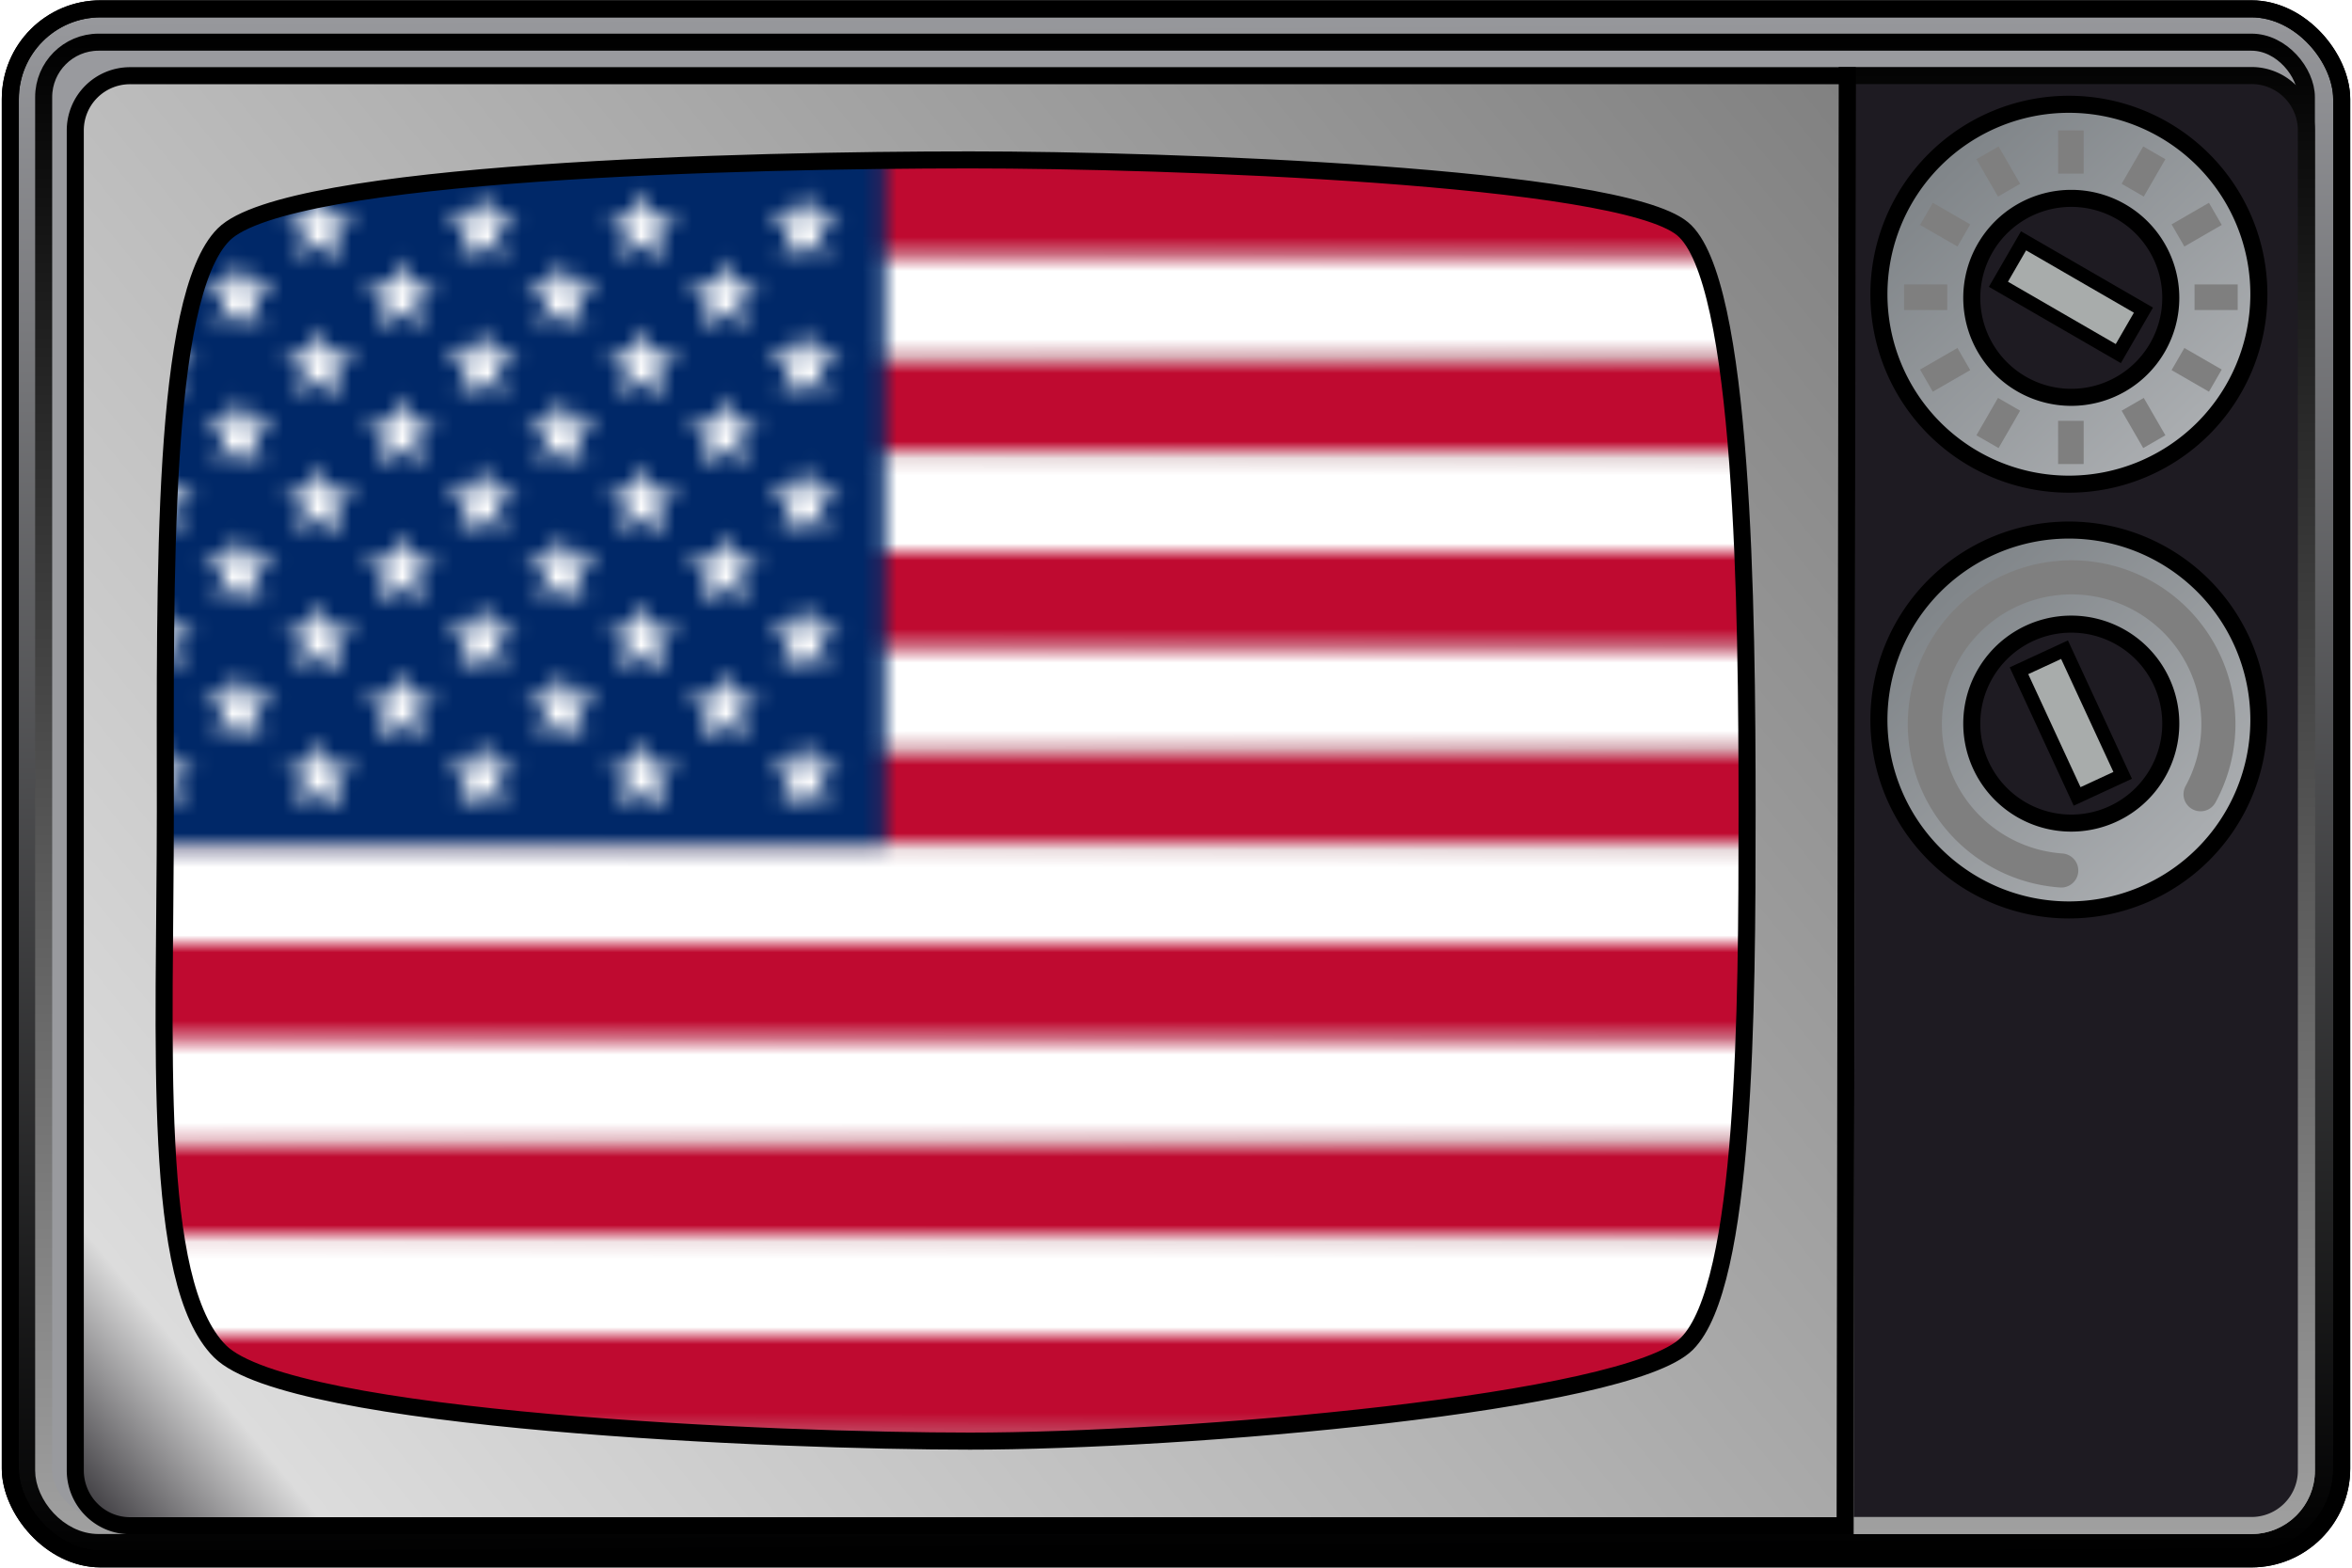 <svg xmlns="http://www.w3.org/2000/svg" xmlns:xlink="http://www.w3.org/1999/xlink" width="138" height="92"><defs><linearGradient id="d"><stop style="stop-color:#999a9e;stop-opacity:1" offset="0"/><stop style="stop-color:#000;stop-opacity:1" offset="1"/></linearGradient><linearGradient id="a"><stop style="stop-color:#7f8488;stop-opacity:1" offset="0"/><stop style="stop-color:#abaeb1;stop-opacity:1" offset="1"/></linearGradient><linearGradient id="b"><stop style="stop-color:#1f1d22;stop-opacity:1" offset="0"/><stop style="stop-color:#dcdcdc;stop-opacity:1" offset=".089"/><stop style="stop-color:gray;stop-opacity:1" offset="1"/></linearGradient><linearGradient id="c"><stop style="stop-color:#000;stop-opacity:1" offset="0"/><stop style="stop-color:#a0a0a0;stop-opacity:1" offset="1"/></linearGradient><linearGradient x1="370.319" y1="561.757" x2="376.549" y2="568.298" id="l" xlink:href="#a" gradientUnits="userSpaceOnUse"/><linearGradient x1="370.319" y1="561.757" x2="376.549" y2="568.298" id="m" xlink:href="#a" gradientUnits="userSpaceOnUse"/><linearGradient x1="251.563" y1="607.844" x2="356.531" y2="521.75" id="j" xlink:href="#b" gradientUnits="userSpaceOnUse" gradientTransform="translate(.105 .018)"/><linearGradient x1="249.708" y1="519.782" x2="249.708" y2="607.831" id="i" xlink:href="#c" gradientUnits="userSpaceOnUse" gradientTransform="translate(.105 .018)"/><linearGradient x1="249.708" y1="519.782" x2="249.708" y2="607.831" id="h" xlink:href="#c" gradientUnits="userSpaceOnUse" gradientTransform="translate(.105 .018)"/><linearGradient x1="247.175" y1="517.825" x2="247.75" y2="609.789" id="g" xlink:href="#d" gradientUnits="userSpaceOnUse" gradientTransform="translate(.105 .018)"/><path id="f" d="m0-9 2.351 5.764 6.209.455-4.756 4.017L5.29 7.281 0 4l-5.29 3.281 1.486-6.045L-8.56-2.78l6.209-.455L0-9z"/><path id="e" d="m0-9 1.736 5.396 5.3-2.007L3.9-.891l4.874 2.894-5.647.491.778 5.615L0 4l-3.905 4.109.778-5.615-5.647-.491L-3.9-.89l-3.136-4.721 5.3 2.007L0-9z"/><pattern id="k" patternTransform="translate(242.856 527.218)" height="74.804" width="142.128" patternUnits="userSpaceOnUse"><path style="font-size:12px;fill:#bf0a30;fill-opacity:1;fill-rule:evenodd;stroke-width:1pt" d="M0 0h247v10H0zM0 20h247v10H0zM0 40h247v10H0zM0 60h247v10H0zM0 80h247v10H0zM0 100h247v10H0zM0 120h247v10H0z" transform="scale(.575)"/><path style="font-size:12px;fill:#fff;fill-opacity:1;fill-rule:evenodd;stroke-width:1pt" d="M0 10h247v10H0zM0 30h247v10H0zM0 50h247v10H0zM0 70h247v10H0zM0 90h247v10H0zM0 110h247v10H0z" transform="scale(.575)"/><path style="font-size:12px;fill:#002868;fill-rule:evenodd;stroke-width:1pt" d="M0 0h98.8v70H0z" transform="scale(.575)"/><path style="font-size:12px;fill:#fff;fill-opacity:1;fill-rule:evenodd;stroke:none;stroke-width:.125;stroke-dasharray:none" d="m8.219 3-.875 2.75H4.437l2.344 1.719-.906 2.781 2.344-1.719 2.375 1.719-.906-2.781L12.03 5.75H9.125L8.219 3zm16.468 0-.875 2.75h-2.906l2.344 1.719-.906 2.781 2.343-1.719 2.375 1.719-.906-2.781L28.5 5.75h-2.906L24.687 3zm16.47 0-.876 2.75h-2.937l2.375 1.719-.907 2.781 2.344-1.719 2.375 1.719-.906-2.781 2.344-1.719h-2.907L41.157 3zm16.468 0-.875 2.75h-2.938l2.376 1.719-.907 2.781 2.344-1.719L60 10.25l-.906-2.781 2.343-1.719h-2.906L57.625 3zm16.469 0-.906 2.75H70.28l2.375 1.719-.906 2.781 2.344-1.719 2.375 1.719-.906-2.781 2.343-1.719H75L74.094 3zm16.469 0-.907 2.75H86.75l2.375 1.719-.906 2.781 2.344-1.719 2.343 1.719-.875-2.781 2.344-1.719h-2.906L90.563 3zm-74.094 7-.907 2.75h-2.906L15 14.469l-.875 2.781 2.344-1.719 2.343 1.719-.906-2.781 2.375-1.719h-2.906L16.469 10zm16.468 0-.906 2.75h-2.906l2.344 1.719-.875 2.781 2.343-1.719 2.344 1.719-.906-2.781 2.375-1.719h-2.906L32.937 10zm16.47 0-.907 2.75h-2.906l2.343 1.719-.906 2.781 2.375-1.719 2.344 1.719-.906-2.781 2.375-1.719h-2.907L49.407 10zm16.468 0-.906 2.75h-2.906l2.343 1.719-.906 2.781 2.375-1.719 2.344 1.719-.906-2.781 2.374-1.719H66.75L65.875 10zm16.469 0-.906 2.75H78.53l2.344 1.719-.906 2.781 2.375-1.719 2.344 1.719-.907-2.781 2.375-1.719H83.22L82.344 10zM8.219 17l-.875 2.75H4.437l2.344 1.719-.906 2.781 2.344-1.719 2.375 1.719-.906-2.781 2.343-1.719H9.125L8.219 17zm16.468 0-.875 2.75h-2.906l2.344 1.719-.906 2.781 2.343-1.719 2.375 1.719-.906-2.781L28.5 19.75h-2.906L24.687 17zm16.47 0-.876 2.75h-2.937l2.375 1.719-.907 2.781 2.344-1.719 2.375 1.719-.906-2.781 2.344-1.719h-2.907L41.157 17zm16.468 0-.875 2.75h-2.938l2.376 1.719-.907 2.781 2.344-1.719L60 24.25l-.906-2.781 2.343-1.719h-2.906L57.625 17zm16.469 0-.906 2.75H70.28l2.375 1.719-.906 2.781 2.344-1.719 2.375 1.719-.906-2.781 2.343-1.719H75L74.094 17zm16.469 0-.907 2.75H86.75l2.375 1.719-.906 2.781 2.344-1.719 2.343 1.719-.875-2.781 2.344-1.719h-2.906L90.563 17zm-74.094 7-.907 2.75h-2.906L15 28.469l-.875 2.781 2.344-1.719 2.343 1.719-.906-2.781 2.375-1.719h-2.906L16.469 24zm16.468 0-.906 2.75h-2.906l2.344 1.719-.875 2.781 2.343-1.719 2.344 1.719-.906-2.781 2.375-1.719h-2.906L32.937 24zm16.47 0-.907 2.75h-2.906l2.343 1.719-.906 2.781 2.375-1.719 2.344 1.719-.906-2.781 2.375-1.719h-2.907L49.407 24zm16.468 0-.906 2.75h-2.906l2.343 1.719-.906 2.781 2.375-1.719 2.344 1.719-.906-2.781 2.374-1.719H66.75L65.875 24zm16.469 0-.906 2.75H78.53l2.344 1.719-.906 2.781 2.375-1.719 2.344 1.719-.907-2.781 2.375-1.719H83.22L82.344 24zM8.219 31l-.875 2.75H4.437l2.344 1.719-.906 2.781 2.344-1.719 2.375 1.719-.906-2.781 2.343-1.719H9.125L8.219 31zm16.468 0-.875 2.75h-2.906l2.344 1.719-.906 2.781 2.343-1.719 2.375 1.719-.906-2.781L28.5 33.75h-2.906L24.687 31zm16.47 0-.876 2.75h-2.937l2.375 1.719-.907 2.781 2.344-1.719 2.375 1.719-.906-2.781 2.344-1.719h-2.907L41.157 31zm16.468 0-.875 2.75h-2.938l2.376 1.719-.907 2.781 2.344-1.719L60 38.25l-.906-2.781 2.343-1.719h-2.906L57.625 31zm16.469 0-.906 2.75H70.28l2.375 1.719-.906 2.781 2.344-1.719 2.375 1.719-.906-2.781 2.343-1.719H75L74.094 31zm16.469 0-.907 2.75H86.75l2.375 1.719-.906 2.781 2.344-1.719 2.343 1.719-.875-2.781 2.344-1.719h-2.906L90.563 31zm-74.094 7-.907 2.75h-2.906L15 42.469l-.875 2.781 2.344-1.719 2.343 1.719-.906-2.781 2.375-1.719h-2.906L16.469 38zm16.468 0-.906 2.75h-2.906l2.344 1.719-.875 2.781 2.343-1.719 2.344 1.719-.906-2.781 2.375-1.719h-2.906L32.937 38zm16.47 0-.907 2.75h-2.906l2.343 1.719-.906 2.781 2.375-1.719 2.344 1.719-.906-2.781 2.375-1.719h-2.907L49.407 38zm16.468 0-.906 2.75h-2.906l2.343 1.719-.906 2.781 2.375-1.719 2.344 1.719-.906-2.781 2.374-1.719H66.75L65.875 38zm16.469 0-.906 2.75H78.53l2.344 1.719-.906 2.781 2.375-1.719 2.344 1.719-.907-2.781 2.375-1.719H83.22L82.344 38zM8.219 45l-.875 2.75H4.437l2.344 1.719-.906 2.781 2.344-1.719 2.375 1.719-.906-2.781 2.343-1.719H9.125L8.219 45zm16.468 0-.875 2.75h-2.906l2.344 1.719-.906 2.781 2.343-1.719 2.375 1.719-.906-2.781L28.5 47.75h-2.906L24.687 45zm16.47 0-.876 2.75h-2.937l2.375 1.719-.907 2.781 2.344-1.719 2.375 1.719-.906-2.781 2.344-1.719h-2.907L41.157 45zm16.468 0-.875 2.75h-2.938l2.376 1.719-.907 2.781 2.344-1.719L60 52.25l-.906-2.781 2.343-1.719h-2.906L57.625 45zm16.469 0-.906 2.75H70.28l2.375 1.719-.906 2.781 2.344-1.719 2.375 1.719-.906-2.781 2.343-1.719H75L74.094 45zm16.469 0-.907 2.75H86.75l2.375 1.719-.906 2.781 2.344-1.719 2.343 1.719-.875-2.781 2.344-1.719h-2.906L90.563 45zm-74.094 7-.907 2.75h-2.906L15 56.469l-.875 2.781 2.344-1.719 2.343 1.719-.906-2.781 2.375-1.719h-2.906L16.469 52zm16.468 0-.906 2.75h-2.906l2.344 1.719-.875 2.781 2.343-1.719 2.344 1.719-.906-2.781 2.375-1.719h-2.906L32.937 52zm16.47 0-.907 2.75h-2.906l2.343 1.719-.906 2.781 2.375-1.719 2.344 1.719-.906-2.781 2.375-1.719h-2.907L49.407 52zm16.468 0-.906 2.75h-2.906l2.343 1.719-.906 2.781 2.375-1.719 2.344 1.719-.906-2.781 2.374-1.719H66.75L65.875 52zm16.469 0-.906 2.75H78.53l2.344 1.719-.906 2.781 2.375-1.719 2.344 1.719-.907-2.781 2.375-1.719H83.22L82.344 52zM8.188 59l-.844 2.781-2.907.032 2.375 1.656-.843 2.781L8.28 64.5l2.406 1.656-.968-2.75 2.344-1.718-2.938.062L8.187 59zm16.5 0-.875 2.75h-2.907l2.344 1.719-.906 2.781 2.343-1.719 2.375 1.719-.906-2.781L28.5 61.75h-2.906L24.687 59zm16.468 0-.875 2.75h-2.937l2.375 1.719-.907 2.781 2.344-1.719 2.375 1.719-.906-2.781 2.344-1.719h-2.907L41.157 59zm16.469 0-.875 2.75h-2.938l2.376 1.719-.907 2.781 2.344-1.719L60 66.25l-.906-2.781 2.343-1.719h-2.906L57.625 59zm16.469 0-.906 2.75H70.28l2.375 1.719-.906 2.781 2.344-1.719 2.375 1.719-.906-2.781 2.343-1.719H75L74.094 59zm16.469 0-.907 2.75H86.75l2.375 1.719-.906 2.781 2.344-1.719 2.343 1.719-.875-2.781 2.344-1.719h-2.906L90.563 59z" transform="scale(.575)"/></pattern></defs><g transform="translate(-247.75 -517.825)"><rect width="136.791" height="90.964" ry="5.297" x="248.355" y="518.343" style="fill:url(#g) #000;fill-opacity:1;stroke:#000;stroke-width:1;stroke-linecap:round;stroke-linejoin:miter;stroke-miterlimit:4;stroke-dasharray:none;stroke-dashoffset:0;stroke-opacity:1"/><rect width="132.761" height="87.049" ry="3.224" x="250.312" y="520.3" style="fill:#999a9e;fill-opacity:1;stroke:url(#h) #000;stroke-width:1;stroke-linecap:round;stroke-linejoin:miter;stroke-miterlimit:4;stroke-dasharray:none;stroke-dashoffset:0;stroke-opacity:1"/><path d="M356.13 522.258h23.72a3.217 3.217 0 0 1 3.223 3.224v78.643a3.217 3.217 0 0 1-3.224 3.224h-23.835l.116-85.091z" style="fill:#1e1b22;fill-opacity:1;stroke:url(#i) #000;stroke-width:1;stroke-linecap:round;stroke-linejoin:miter;stroke-miterlimit:4;stroke-dashoffset:0;stroke-opacity:1"/><path d="M255.386 522.268a3.208 3.208 0 0 0-3.219 3.219v78.625c0 1.786 1.433 3.25 3.219 3.25H356.01l.125-85.094h-100.75z" style="fill:url(#j) #000;fill-opacity:1;stroke:url(#linearGradient13568) #000;stroke-width:1;stroke-linecap:round;stroke-linejoin:miter;stroke-miterlimit:4;stroke-dashoffset:0;stroke-opacity:1"/><path d="M304.66 527.209c11.648 0 38.024.924 41.808 4.038 3.59 2.954 3.79 22.284 3.79 34.19 0 11.675-.076 27.789-3.531 31.244-3.51 3.51-29.548 5.717-42.067 5.717-11.203 0-39.893-1.162-44.003-5.272-4.052-4.053-3.206-17.996-3.206-31.69 0-13.578-.26-30.166 3.424-33.85 3.743-3.743 30.769-4.377 43.785-4.377z" style="fill:url(#k) #000;fill-opacity:1;fill-rule:evenodd;stroke:#000;stroke-width:1px;stroke-linecap:butt;stroke-linejoin:miter;stroke-opacity:1"/><rect width="136.791" height="90.964" ry="5.297" x="248.355" y="518.343" style="fill:none;fill-opacity:1;stroke:#000;stroke-width:1;stroke-linecap:round;stroke-linejoin:miter;stroke-miterlimit:4;stroke-dasharray:none;stroke-dashoffset:0;stroke-opacity:1"/><path d="M378.018 564.958a4.49 4.49 0 1 1-8.982 0 4.49 4.49 0 1 1 8.982 0z" transform="translate(-557.955 -842.148) scale(2.482)" style="fill:url(#l) #000;fill-opacity:1;stroke:#000;stroke-width:.403;stroke-linecap:round;stroke-linejoin:miter;stroke-miterlimit:4;stroke-dasharray:none;stroke-dashoffset:0;stroke-opacity:1"/><path d="M378.018 564.958a4.49 4.49 0 1 1-8.982 0 4.49 4.49 0 1 1 8.982 0z" transform="translate(-116.306 -174.155) scale(1.3)" style="fill:#1e1b22;fill-opacity:1;stroke:#000;stroke-width:.769;stroke-linecap:round;stroke-linejoin:miter;stroke-miterlimit:4;stroke-dasharray:none;stroke-dashoffset:0;stroke-opacity:1"/><path d="M373.21 569.437a4.49 4.49 0 1 1 4.262-2.333" transform="translate(-347.127 -523.271) scale(1.918)" style="fill:none;fill-opacity:1;stroke:#7f7f7f;stroke-width:1.043;stroke-linecap:round;stroke-linejoin:miter;stroke-miterlimit:4;stroke-dasharray:none;stroke-dashoffset:0;stroke-opacity:1"/><path transform="rotate(-24.823)" style="fill:#a8acab;fill-opacity:1;stroke:#000;stroke-width:.819;stroke-linecap:round;stroke-linejoin:miter;stroke-miterlimit:4;stroke-dasharray:none;stroke-dashoffset:0;stroke-opacity:1" d="M98.459 659.45h2.945v8.126h-2.945z"/><path d="M378.018 564.958a4.49 4.49 0 1 1-8.982 0 4.49 4.49 0 1 1 8.982 0z" transform="translate(-557.955 -867.134) scale(2.482)" style="fill:url(#m) #000;fill-opacity:1;stroke:#000;stroke-width:.403;stroke-linecap:round;stroke-linejoin:miter;stroke-miterlimit:4;stroke-dasharray:none;stroke-dashoffset:0;stroke-opacity:1"/><path d="M378.018 564.958a4.49 4.49 0 1 1-8.982 0 4.49 4.49 0 1 1 8.982 0z" transform="translate(-116.306 -199.141) scale(1.3)" style="fill:#1e1b22;fill-opacity:1;stroke:#000;stroke-width:.769;stroke-linecap:round;stroke-linejoin:miter;stroke-miterlimit:4;stroke-dasharray:none;stroke-dashoffset:0;stroke-opacity:1"/><path transform="rotate(-59.958)" style="fill:#a8acab;fill-opacity:1;stroke:#000;stroke-width:.819;stroke-linecap:round;stroke-linejoin:miter;stroke-miterlimit:4;stroke-dasharray:none;stroke-dashoffset:0;stroke-opacity:1" d="M-279.967 583.562h2.945v8.126h-2.945z"/><path d="M369.151 542.39v2.533M372.778 541.418l1.267 2.194M375.434 538.763l2.193 1.266M376.406 535.136h2.533M375.434 531.509l2.193-1.267M372.778 528.853l1.267-2.193M369.151 527.882v-2.534M365.524 528.853l-1.266-2.193M362.87 531.509l-2.195-1.267M361.897 535.136h-2.533M362.87 538.763l-2.195 1.266M365.524 541.418l-1.266 2.194" style="fill:none;fill-rule:evenodd;stroke:#7f7f7f;stroke-width:1.5;stroke-linecap:butt;stroke-linejoin:miter;stroke-miterlimit:4;stroke-dasharray:none;stroke-opacity:1" transform="translate(.105 .133)"/></g></svg>